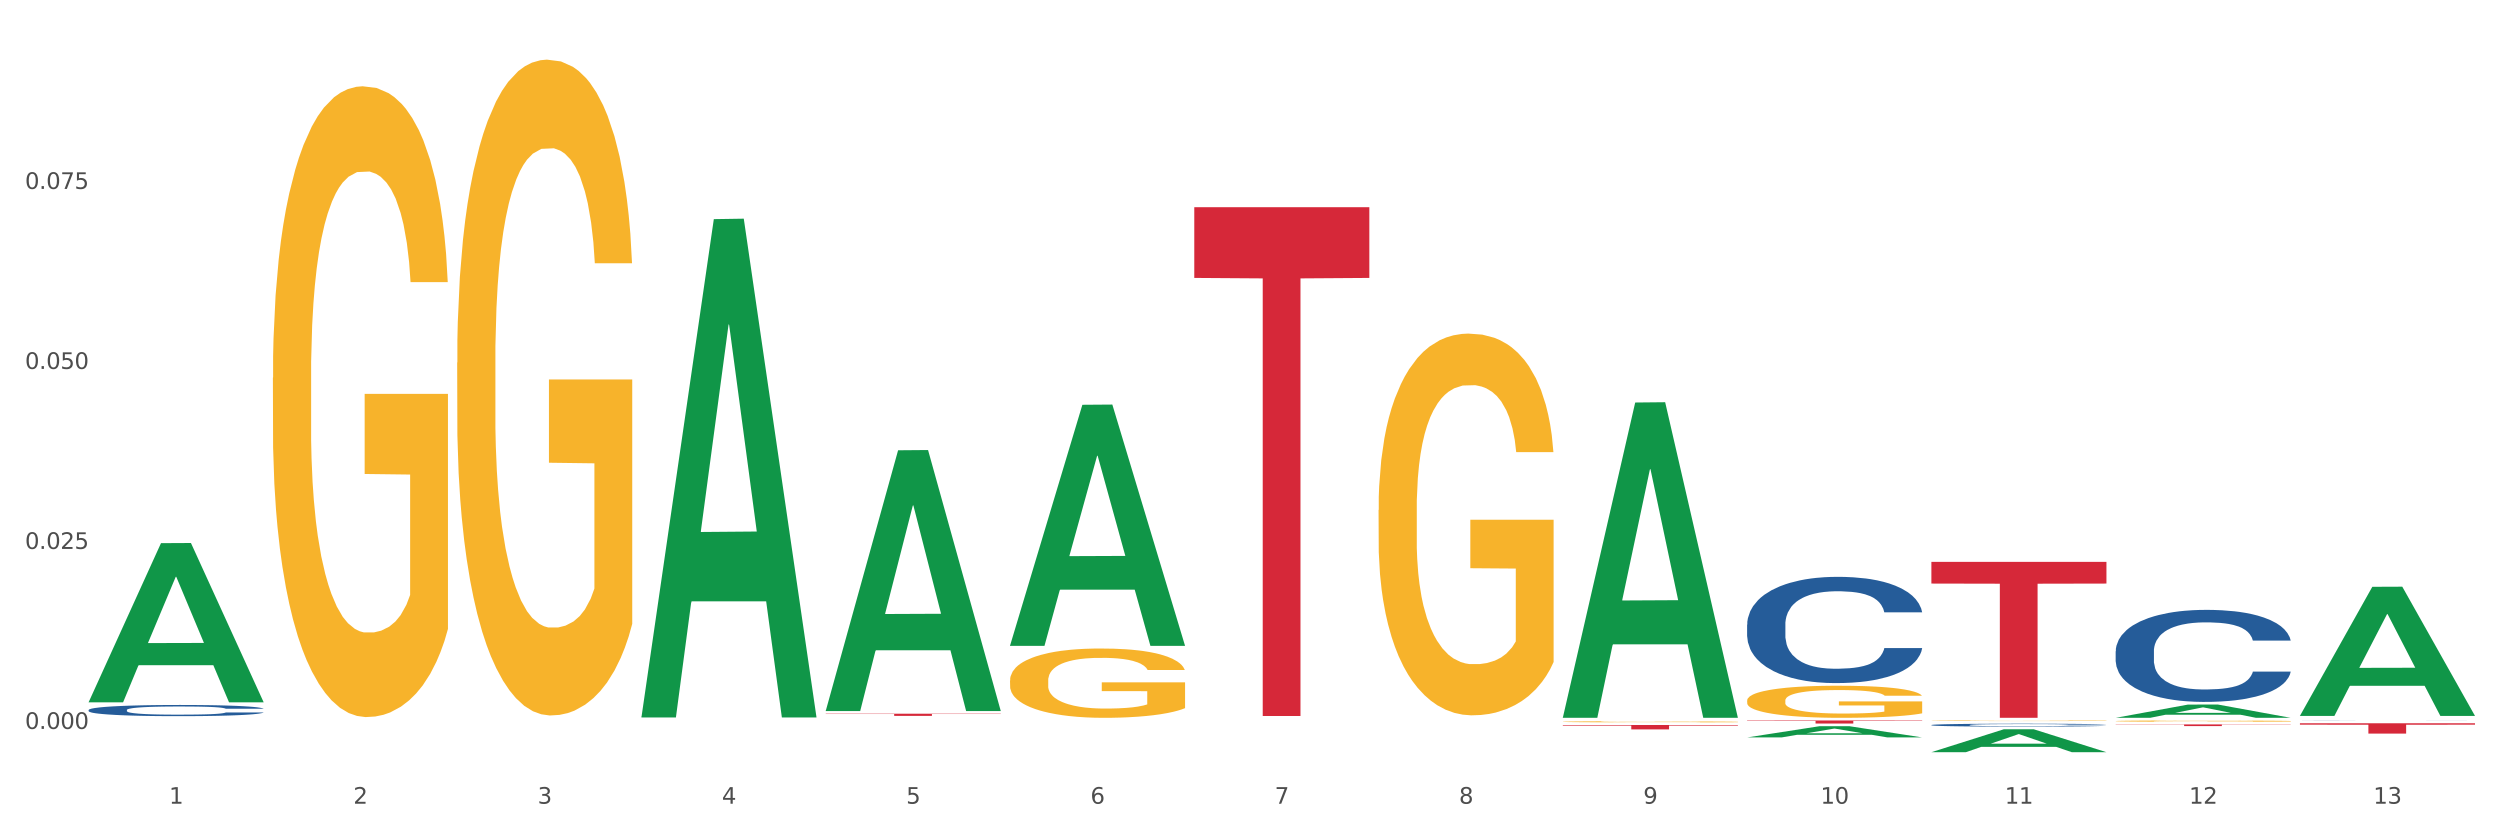 <?xml version="1.0" encoding="utf-8" standalone="no"?>
<!DOCTYPE svg PUBLIC "-//W3C//DTD SVG 1.1//EN"
  "http://www.w3.org/Graphics/SVG/1.1/DTD/svg11.dtd">
<svg xmlns:xlink="http://www.w3.org/1999/xlink" width="1080pt" height="360pt" viewBox="0 0 1080 360" xmlns="http://www.w3.org/2000/svg" version="1.1">
 <rect x="0" y="0" width="1080" height="360" fill="#333333" stroke="none"/>
 <defs>
  <style type="text/css">*{stroke-linejoin: round; stroke-linecap: butt}</style>
 </defs>
 <g id="figure_1">
  <g id="patch_1">
   <path d="M 0 360 
L 1080 360 
L 1080 0 
L 0 0 
z
" style="fill: #ffffff; stroke: #ffffff; stroke-linejoin: miter"/>
  </g>
  <g id="axes_1">
   <g id="matplotlib.axis_1">
    <g id="xtick_1">
     <g id="text_1">
      <!-- 1 -->
      <g style="fill: #4d4d4d" transform="translate(73.043 347.204) scale(0.096 -0.096)">
       <defs>
        <path id="DejaVuSans-31" d="M 794 531 
L 1825 531 
L 1825 4091 
L 703 3866 
L 703 4441 
L 1819 4666 
L 2450 4666 
L 2450 531 
L 3481 531 
L 3481 0 
L 794 0 
L 794 531 
z
" transform="scale(0.016)"/>
       </defs>
       <use xlink:href="#DejaVuSans-31"/>
      </g>
     </g>
    </g>
    <g id="xtick_2">
     <g id="text_2">
      <!-- 2 -->
      <g style="fill: #4d4d4d" transform="translate(152.65 347.204) scale(0.096 -0.096)">
       <defs>
        <path id="DejaVuSans-32" d="M 1228 531 
L 3431 531 
L 3431 0 
L 469 0 
L 469 531 
Q 828 903 1448 1529 
Q 2069 2156 2228 2338 
Q 2531 2678 2651 2914 
Q 2772 3150 2772 3378 
Q 2772 3750 2511 3984 
Q 2250 4219 1831 4219 
Q 1534 4219 1204 4116 
Q 875 4013 500 3803 
L 500 4441 
Q 881 4594 1212 4672 
Q 1544 4750 1819 4750 
Q 2544 4750 2975 4387 
Q 3406 4025 3406 3419 
Q 3406 3131 3298 2873 
Q 3191 2616 2906 2266 
Q 2828 2175 2409 1742 
Q 1991 1309 1228 531 
z
" transform="scale(0.016)"/>
       </defs>
       <use xlink:href="#DejaVuSans-32"/>
      </g>
     </g>
    </g>
    <g id="xtick_3">
     <g id="text_3">
      <!-- 3 -->
      <g style="fill: #4d4d4d" transform="translate(232.258 347.204) scale(0.096 -0.096)">
       <defs>
        <path id="DejaVuSans-33" d="M 2597 2516 
Q 3050 2419 3304 2112 
Q 3559 1806 3559 1356 
Q 3559 666 3084 287 
Q 2609 -91 1734 -91 
Q 1441 -91 1130 -33 
Q 819 25 488 141 
L 488 750 
Q 750 597 1062 519 
Q 1375 441 1716 441 
Q 2309 441 2620 675 
Q 2931 909 2931 1356 
Q 2931 1769 2642 2001 
Q 2353 2234 1838 2234 
L 1294 2234 
L 1294 2753 
L 1863 2753 
Q 2328 2753 2575 2939 
Q 2822 3125 2822 3475 
Q 2822 3834 2567 4026 
Q 2313 4219 1838 4219 
Q 1578 4219 1281 4162 
Q 984 4106 628 3988 
L 628 4550 
Q 988 4650 1302 4700 
Q 1616 4750 1894 4750 
Q 2613 4750 3031 4423 
Q 3450 4097 3450 3541 
Q 3450 3153 3228 2886 
Q 3006 2619 2597 2516 
z
" transform="scale(0.016)"/>
       </defs>
       <use xlink:href="#DejaVuSans-33"/>
      </g>
     </g>
    </g>
    <g id="xtick_4">
     <g id="text_4">
      <!-- 4 -->
      <g style="fill: #4d4d4d" transform="translate(311.865 347.204) scale(0.096 -0.096)">
       <defs>
        <path id="DejaVuSans-34" d="M 2419 4116 
L 825 1625 
L 2419 1625 
L 2419 4116 
z
M 2253 4666 
L 3047 4666 
L 3047 1625 
L 3713 1625 
L 3713 1100 
L 3047 1100 
L 3047 0 
L 2419 0 
L 2419 1100 
L 313 1100 
L 313 1709 
L 2253 4666 
z
" transform="scale(0.016)"/>
       </defs>
       <use xlink:href="#DejaVuSans-34"/>
      </g>
     </g>
    </g>
    <g id="xtick_5">
     <g id="text_5">
      <!-- 5 -->
      <g style="fill: #4d4d4d" transform="translate(391.473 347.204) scale(0.096 -0.096)">
       <defs>
        <path id="DejaVuSans-35" d="M 691 4666 
L 3169 4666 
L 3169 4134 
L 1269 4134 
L 1269 2991 
Q 1406 3038 1543 3061 
Q 1681 3084 1819 3084 
Q 2600 3084 3056 2656 
Q 3513 2228 3513 1497 
Q 3513 744 3044 326 
Q 2575 -91 1722 -91 
Q 1428 -91 1123 -41 
Q 819 9 494 109 
L 494 744 
Q 775 591 1075 516 
Q 1375 441 1709 441 
Q 2250 441 2565 725 
Q 2881 1009 2881 1497 
Q 2881 1984 2565 2268 
Q 2250 2553 1709 2553 
Q 1456 2553 1204 2497 
Q 953 2441 691 2322 
L 691 4666 
z
" transform="scale(0.016)"/>
       </defs>
       <use xlink:href="#DejaVuSans-35"/>
      </g>
     </g>
    </g>
    <g id="xtick_6">
     <g id="text_6">
      <!-- 6 -->
      <g style="fill: #4d4d4d" transform="translate(471.08 347.204) scale(0.096 -0.096)">
       <defs>
        <path id="DejaVuSans-36" d="M 2113 2584 
Q 1688 2584 1439 2293 
Q 1191 2003 1191 1497 
Q 1191 994 1439 701 
Q 1688 409 2113 409 
Q 2538 409 2786 701 
Q 3034 994 3034 1497 
Q 3034 2003 2786 2293 
Q 2538 2584 2113 2584 
z
M 3366 4563 
L 3366 3988 
Q 3128 4100 2886 4159 
Q 2644 4219 2406 4219 
Q 1781 4219 1451 3797 
Q 1122 3375 1075 2522 
Q 1259 2794 1537 2939 
Q 1816 3084 2150 3084 
Q 2853 3084 3261 2657 
Q 3669 2231 3669 1497 
Q 3669 778 3244 343 
Q 2819 -91 2113 -91 
Q 1303 -91 875 529 
Q 447 1150 447 2328 
Q 447 3434 972 4092 
Q 1497 4750 2381 4750 
Q 2619 4750 2861 4703 
Q 3103 4656 3366 4563 
z
" transform="scale(0.016)"/>
       </defs>
       <use xlink:href="#DejaVuSans-36"/>
      </g>
     </g>
    </g>
    <g id="xtick_7">
     <g id="text_7">
      <!-- 7 -->
      <g style="fill: #4d4d4d" transform="translate(550.688 347.204) scale(0.096 -0.096)">
       <defs>
        <path id="DejaVuSans-37" d="M 525 4666 
L 3525 4666 
L 3525 4397 
L 1831 0 
L 1172 0 
L 2766 4134 
L 525 4134 
L 525 4666 
z
" transform="scale(0.016)"/>
       </defs>
       <use xlink:href="#DejaVuSans-37"/>
      </g>
     </g>
    </g>
    <g id="xtick_8">
     <g id="text_8">
      <!-- 8 -->
      <g style="fill: #4d4d4d" transform="translate(630.295 347.204) scale(0.096 -0.096)">
       <defs>
        <path id="DejaVuSans-38" d="M 2034 2216 
Q 1584 2216 1326 1975 
Q 1069 1734 1069 1313 
Q 1069 891 1326 650 
Q 1584 409 2034 409 
Q 2484 409 2743 651 
Q 3003 894 3003 1313 
Q 3003 1734 2745 1975 
Q 2488 2216 2034 2216 
z
M 1403 2484 
Q 997 2584 770 2862 
Q 544 3141 544 3541 
Q 544 4100 942 4425 
Q 1341 4750 2034 4750 
Q 2731 4750 3128 4425 
Q 3525 4100 3525 3541 
Q 3525 3141 3298 2862 
Q 3072 2584 2669 2484 
Q 3125 2378 3379 2068 
Q 3634 1759 3634 1313 
Q 3634 634 3220 271 
Q 2806 -91 2034 -91 
Q 1263 -91 848 271 
Q 434 634 434 1313 
Q 434 1759 690 2068 
Q 947 2378 1403 2484 
z
M 1172 3481 
Q 1172 3119 1398 2916 
Q 1625 2713 2034 2713 
Q 2441 2713 2670 2916 
Q 2900 3119 2900 3481 
Q 2900 3844 2670 4047 
Q 2441 4250 2034 4250 
Q 1625 4250 1398 4047 
Q 1172 3844 1172 3481 
z
" transform="scale(0.016)"/>
       </defs>
       <use xlink:href="#DejaVuSans-38"/>
      </g>
     </g>
    </g>
    <g id="xtick_9">
     <g id="text_9">
      <!-- 9 -->
      <g style="fill: #4d4d4d" transform="translate(709.902 347.204) scale(0.096 -0.096)">
       <defs>
        <path id="DejaVuSans-39" d="M 703 97 
L 703 672 
Q 941 559 1184 500 
Q 1428 441 1663 441 
Q 2288 441 2617 861 
Q 2947 1281 2994 2138 
Q 2813 1869 2534 1725 
Q 2256 1581 1919 1581 
Q 1219 1581 811 2004 
Q 403 2428 403 3163 
Q 403 3881 828 4315 
Q 1253 4750 1959 4750 
Q 2769 4750 3195 4129 
Q 3622 3509 3622 2328 
Q 3622 1225 3098 567 
Q 2575 -91 1691 -91 
Q 1453 -91 1209 -44 
Q 966 3 703 97 
z
M 1959 2075 
Q 2384 2075 2632 2365 
Q 2881 2656 2881 3163 
Q 2881 3666 2632 3958 
Q 2384 4250 1959 4250 
Q 1534 4250 1286 3958 
Q 1038 3666 1038 3163 
Q 1038 2656 1286 2365 
Q 1534 2075 1959 2075 
z
" transform="scale(0.016)"/>
       </defs>
       <use xlink:href="#DejaVuSans-39"/>
      </g>
     </g>
    </g>
    <g id="xtick_10">
     <g id="text_10">
      <!-- 10 -->
      <g style="fill: #4d4d4d" transform="translate(786.456 347.204) scale(0.096 -0.096)">
       <defs>
        <path id="DejaVuSans-30" d="M 2034 4250 
Q 1547 4250 1301 3770 
Q 1056 3291 1056 2328 
Q 1056 1369 1301 889 
Q 1547 409 2034 409 
Q 2525 409 2770 889 
Q 3016 1369 3016 2328 
Q 3016 3291 2770 3770 
Q 2525 4250 2034 4250 
z
M 2034 4750 
Q 2819 4750 3233 4129 
Q 3647 3509 3647 2328 
Q 3647 1150 3233 529 
Q 2819 -91 2034 -91 
Q 1250 -91 836 529 
Q 422 1150 422 2328 
Q 422 3509 836 4129 
Q 1250 4750 2034 4750 
z
" transform="scale(0.016)"/>
       </defs>
       <use xlink:href="#DejaVuSans-31"/>
       <use xlink:href="#DejaVuSans-30" transform="translate(63.623 0)"/>
      </g>
     </g>
    </g>
    <g id="xtick_11">
     <g id="text_11">
      <!-- 11 -->
      <g style="fill: #4d4d4d" transform="translate(866.063 347.204) scale(0.096 -0.096)">
       <use xlink:href="#DejaVuSans-31"/>
       <use xlink:href="#DejaVuSans-31" transform="translate(63.623 0)"/>
      </g>
     </g>
    </g>
    <g id="xtick_12">
     <g id="text_12">
      <!-- 12 -->
      <g style="fill: #4d4d4d" transform="translate(945.671 347.204) scale(0.096 -0.096)">
       <use xlink:href="#DejaVuSans-31"/>
       <use xlink:href="#DejaVuSans-32" transform="translate(63.623 0)"/>
      </g>
     </g>
    </g>
    <g id="xtick_13">
     <g id="text_13">
      <!-- 13 -->
      <g style="fill: #4d4d4d" transform="translate(1025.278 347.204) scale(0.096 -0.096)">
       <use xlink:href="#DejaVuSans-31"/>
       <use xlink:href="#DejaVuSans-33" transform="translate(63.623 0)"/>
      </g>
     </g>
    </g>
    <g id="xtick_14"/>
    <g id="xtick_15"/>
    <g id="xtick_16"/>
    <g id="xtick_17"/>
    <g id="xtick_18"/>
    <g id="xtick_19"/>
    <g id="xtick_20"/>
    <g id="xtick_21"/>
    <g id="xtick_22"/>
    <g id="xtick_23"/>
    <g id="xtick_24"/>
    <g id="xtick_25"/>
   </g>
   <g id="matplotlib.axis_2">
    <g id="ytick_1">
     <g id="text_14">
      <!-- 0.000 -->
      <g style="fill: #4d4d4d" transform="translate(10.8 314.89) scale(0.096 -0.096)">
       <defs>
        <path id="DejaVuSans-2e" d="M 684 794 
L 1344 794 
L 1344 0 
L 684 0 
L 684 794 
z
" transform="scale(0.016)"/>
       </defs>
       <use xlink:href="#DejaVuSans-30"/>
       <use xlink:href="#DejaVuSans-2e" transform="translate(63.623 0)"/>
       <use xlink:href="#DejaVuSans-30" transform="translate(95.41 0)"/>
       <use xlink:href="#DejaVuSans-30" transform="translate(159.033 0)"/>
       <use xlink:href="#DejaVuSans-30" transform="translate(222.656 0)"/>
      </g>
     </g>
    </g>
    <g id="ytick_2">
     <g id="text_15">
      <!-- 0.025 -->
      <g style="fill: #4d4d4d" transform="translate(10.8 237.131) scale(0.096 -0.096)">
       <use xlink:href="#DejaVuSans-30"/>
       <use xlink:href="#DejaVuSans-2e" transform="translate(63.623 0)"/>
       <use xlink:href="#DejaVuSans-30" transform="translate(95.41 0)"/>
       <use xlink:href="#DejaVuSans-32" transform="translate(159.033 0)"/>
       <use xlink:href="#DejaVuSans-35" transform="translate(222.656 0)"/>
      </g>
     </g>
    </g>
    <g id="ytick_3">
     <g id="text_16">
      <!-- 0.050 -->
      <g style="fill: #4d4d4d" transform="translate(10.8 159.372) scale(0.096 -0.096)">
       <use xlink:href="#DejaVuSans-30"/>
       <use xlink:href="#DejaVuSans-2e" transform="translate(63.623 0)"/>
       <use xlink:href="#DejaVuSans-30" transform="translate(95.41 0)"/>
       <use xlink:href="#DejaVuSans-35" transform="translate(159.033 0)"/>
       <use xlink:href="#DejaVuSans-30" transform="translate(222.656 0)"/>
      </g>
     </g>
    </g>
    <g id="ytick_4">
     <g id="text_17">
      <!-- 0.075 -->
      <g style="fill: #4d4d4d" transform="translate(10.8 81.613) scale(0.096 -0.096)">
       <use xlink:href="#DejaVuSans-30"/>
       <use xlink:href="#DejaVuSans-2e" transform="translate(63.623 0)"/>
       <use xlink:href="#DejaVuSans-30" transform="translate(95.41 0)"/>
       <use xlink:href="#DejaVuSans-37" transform="translate(159.033 0)"/>
       <use xlink:href="#DejaVuSans-35" transform="translate(222.656 0)"/>
      </g>
     </g>
    </g>
    <g id="ytick_5"/>
    <g id="ytick_6"/>
    <g id="ytick_7"/>
    <g id="ytick_8"/>
   </g>
   <g id="PolyCollection_1">
    <path d="M 38.283 303.274 
L 38.361 303.209 
L 69.547 234.641 
L 82.49 234.576 
L 113.91 303.403 
L 98.941 303.403 
L 92.158 287.376 
L 59.958 287.376 
L 59.724 287.634 
L 53.175 303.403 
L 38.283 303.403 
L 38.283 303.274 
L 64.012 277.811 
L 88.103 277.747 
L 76.175 249.246 
L 76.019 249.117 
L 75.863 249.311 
L 63.934 277.747 
L 64.012 277.811 
L 38.283 303.274 
z
" clip-path="url(#p61c014a4e6)" style="fill: #109648"/>
    <path d="M 913.965 312.943 
L 989.593 312.943 
L 989.593 313.044 
L 959.843 313.044 
L 959.843 313.669 
L 943.535 313.669 
L 943.535 313.044 
L 913.965 313.044 
L 913.965 312.943 
L 913.965 312.943 
z
" clip-path="url(#p61c014a4e6)" style="fill: #d62839"/>
    <path d="M 834.358 242.738 
L 909.985 242.738 
L 909.985 252.099 
L 880.236 252.163 
L 880.236 310.101 
L 863.928 310.101 
L 863.928 252.163 
L 834.358 252.099 
L 834.358 242.801 
L 834.358 242.738 
z
" clip-path="url(#p61c014a4e6)" style="fill: #d62839"/>
    <path d="M 754.75 311.243 
L 830.378 311.243 
L 830.378 311.428 
L 800.628 311.43 
L 800.628 312.577 
L 784.32 312.577 
L 784.32 311.43 
L 754.75 311.428 
L 754.75 311.244 
L 754.75 311.243 
z
" clip-path="url(#p61c014a4e6)" style="fill: #d62839"/>
    <path d="M 675.143 313.202 
L 750.77 313.202 
L 750.77 313.466 
L 721.021 313.468 
L 721.021 315.101 
L 704.713 315.101 
L 704.713 313.468 
L 675.143 313.466 
L 675.143 313.204 
L 675.143 313.202 
z
" clip-path="url(#p61c014a4e6)" style="fill: #d62839"/>
    <path d="M 515.928 89.517 
L 591.555 89.517 
L 591.555 120.061 
L 561.806 120.267 
L 561.806 309.309 
L 545.498 309.309 
L 545.498 120.267 
L 515.928 120.061 
L 515.928 89.723 
L 515.928 89.517 
z
" clip-path="url(#p61c014a4e6)" style="fill: #d62839"/>
    <path d="M 356.713 308.324 
L 432.34 308.324 
L 432.34 308.454 
L 402.591 308.455 
L 402.591 309.263 
L 386.283 309.263 
L 386.283 308.455 
L 356.713 308.454 
L 356.713 308.324 
L 356.713 308.324 
z
" clip-path="url(#p61c014a4e6)" style="fill: #d62839"/>
    <path d="M 38.283 306.719 
L 38.372 306.714 
L 38.372 306.591 
L 38.641 306.423 
L 39.624 306.113 
L 40.875 305.879 
L 43.021 305.605 
L 44.183 305.491 
L 45.703 305.362 
L 48.831 305.155 
L 52.407 304.978 
L 54.91 304.881 
L 56.788 304.819 
L 60.989 304.709 
L 63.403 304.66 
L 65.906 304.62 
L 68.051 304.594 
L 71.627 304.563 
L 74.487 304.55 
L 77.795 304.545 
L 80.566 304.55 
L 84.231 304.567 
L 89.595 304.62 
L 91.651 304.651 
L 94.422 304.704 
L 97.283 304.775 
L 99.607 304.846 
L 102.289 304.947 
L 105.06 305.08 
L 107.742 305.248 
L 109.619 305.402 
L 111.139 305.566 
L 112.48 305.764 
L 113.463 305.981 
L 113.91 306.162 
L 97.551 306.162 
L 97.104 305.999 
L 96.21 305.822 
L 95.316 305.703 
L 94.333 305.605 
L 92.813 305.495 
L 91.472 305.424 
L 89.237 305.34 
L 87.181 305.287 
L 85.483 305.256 
L 83.427 305.23 
L 79.047 305.203 
L 75.918 305.203 
L 73.951 305.212 
L 71.537 305.234 
L 69.481 305.265 
L 67.068 305.318 
L 65.191 305.376 
L 63.313 305.451 
L 62.241 305.504 
L 60.631 305.601 
L 59.559 305.681 
L 58.128 305.817 
L 57.324 305.915 
L 55.894 306.166 
L 55.268 306.352 
L 55 306.48 
L 54.821 306.622 
L 54.821 307.311 
L 55.357 307.62 
L 55.804 307.752 
L 56.519 307.903 
L 57.86 308.097 
L 59.827 308.287 
L 61.883 308.424 
L 63.581 308.508 
L 65.191 308.57 
L 66.8 308.618 
L 68.766 308.663 
L 70.375 308.689 
L 72.789 308.716 
L 75.65 308.729 
L 77.884 308.729 
L 82.444 308.707 
L 84.5 308.685 
L 86.466 308.654 
L 88.612 308.605 
L 90.31 308.552 
L 91.293 308.512 
L 92.903 308.428 
L 94.154 308.34 
L 95.227 308.238 
L 95.942 308.15 
L 96.747 308.018 
L 97.372 307.867 
L 97.551 307.788 
L 113.91 307.788 
L 113.553 307.947 
L 112.927 308.101 
L 111.675 308.309 
L 110.692 308.428 
L 109.172 308.574 
L 107.563 308.698 
L 105.328 308.835 
L 103.272 308.936 
L 101.127 309.025 
L 98.803 309.104 
L 94.601 309.215 
L 93.081 309.246 
L 89.863 309.299 
L 87.36 309.33 
L 83.695 309.361 
L 79.94 309.378 
L 76.007 309.383 
L 72.521 309.374 
L 68.677 309.347 
L 66.263 309.321 
L 63.581 309.281 
L 60.453 309.219 
L 57.503 309.144 
L 54.731 309.056 
L 52.139 308.954 
L 49.725 308.839 
L 46.597 308.649 
L 44.272 308.464 
L 42.574 308.291 
L 41.412 308.146 
L 40.25 307.96 
L 39.624 307.832 
L 38.641 307.523 
L 38.283 307.236 
L 38.283 306.719 
z
" clip-path="url(#p61c014a4e6)" style="fill: #255c99"/>
    <path d="M 754.75 269.819 
L 754.84 269.777 
L 754.84 268.603 
L 755.108 267.01 
L 756.091 264.076 
L 757.343 261.854 
L 759.488 259.255 
L 760.65 258.165 
L 762.17 256.949 
L 765.299 254.979 
L 768.875 253.302 
L 771.378 252.38 
L 773.255 251.793 
L 777.456 250.745 
L 779.87 250.284 
L 782.373 249.907 
L 784.519 249.655 
L 788.094 249.362 
L 790.955 249.236 
L 794.262 249.194 
L 797.034 249.236 
L 800.699 249.404 
L 806.062 249.907 
L 808.118 250.2 
L 810.89 250.703 
L 813.75 251.374 
L 816.075 252.045 
L 818.756 253.009 
L 821.528 254.266 
L 824.209 255.859 
L 826.087 257.327 
L 827.606 258.878 
L 828.947 260.764 
L 829.931 262.818 
L 830.378 264.537 
L 814.018 264.537 
L 813.572 262.986 
L 812.678 261.309 
L 811.784 260.177 
L 810.8 259.255 
L 809.281 258.207 
L 807.94 257.536 
L 805.705 256.74 
L 803.649 256.237 
L 801.95 255.943 
L 799.894 255.692 
L 795.514 255.44 
L 792.385 255.44 
L 790.419 255.524 
L 788.005 255.734 
L 785.949 256.027 
L 783.535 256.53 
L 781.658 257.075 
L 779.781 257.788 
L 778.708 258.291 
L 777.099 259.213 
L 776.026 259.967 
L 774.596 261.267 
L 773.791 262.189 
L 772.361 264.579 
L 771.735 266.339 
L 771.467 267.555 
L 771.288 268.896 
L 771.288 275.436 
L 771.825 278.37 
L 772.272 279.628 
L 772.987 281.053 
L 774.328 282.898 
L 776.294 284.7 
L 778.35 286 
L 780.049 286.796 
L 781.658 287.383 
L 783.267 287.844 
L 785.234 288.263 
L 786.843 288.515 
L 789.256 288.766 
L 792.117 288.892 
L 794.352 288.892 
L 798.911 288.683 
L 800.967 288.473 
L 802.934 288.18 
L 805.079 287.718 
L 806.778 287.215 
L 807.761 286.838 
L 809.37 286.042 
L 810.622 285.203 
L 811.694 284.239 
L 812.409 283.401 
L 813.214 282.143 
L 813.84 280.718 
L 814.018 279.963 
L 830.378 279.963 
L 830.02 281.472 
L 829.394 282.94 
L 828.143 284.91 
L 827.159 286.042 
L 825.64 287.425 
L 824.031 288.599 
L 821.796 289.898 
L 819.74 290.862 
L 817.594 291.701 
L 815.27 292.455 
L 811.068 293.503 
L 809.549 293.797 
L 806.331 294.3 
L 803.828 294.593 
L 800.162 294.887 
L 796.408 295.054 
L 792.475 295.096 
L 788.988 295.012 
L 785.144 294.761 
L 782.731 294.509 
L 780.049 294.132 
L 776.92 293.545 
L 773.97 292.833 
L 771.199 291.994 
L 768.606 291.03 
L 766.193 289.94 
L 763.064 288.138 
L 760.74 286.377 
L 759.041 284.742 
L 757.879 283.359 
L 756.717 281.598 
L 756.091 280.382 
L 755.108 277.448 
L 754.75 274.723 
L 754.75 269.819 
z
" clip-path="url(#p61c014a4e6)" style="fill: #255c99"/>
    <path d="M 834.358 313.204 
L 834.447 313.203 
L 834.447 313.171 
L 834.715 313.127 
L 835.699 313.046 
L 836.95 312.985 
L 839.096 312.913 
L 840.258 312.883 
L 841.778 312.849 
L 844.906 312.795 
L 848.482 312.749 
L 850.985 312.723 
L 852.862 312.707 
L 857.064 312.678 
L 859.478 312.665 
L 861.981 312.655 
L 864.126 312.648 
L 867.702 312.64 
L 870.562 312.637 
L 873.87 312.635 
L 876.641 312.637 
L 880.306 312.641 
L 885.67 312.655 
L 887.726 312.663 
L 890.497 312.677 
L 893.358 312.696 
L 895.682 312.714 
L 898.364 312.741 
L 901.135 312.775 
L 903.817 312.819 
L 905.694 312.86 
L 907.214 312.902 
L 908.555 312.954 
L 909.538 313.011 
L 909.985 313.059 
L 893.626 313.059 
L 893.179 313.016 
L 892.285 312.97 
L 891.391 312.938 
L 890.408 312.913 
L 888.888 312.884 
L 887.547 312.865 
L 885.312 312.844 
L 883.256 312.83 
L 881.558 312.822 
L 879.502 312.815 
L 875.121 312.808 
L 871.993 312.808 
L 870.026 312.81 
L 867.612 312.816 
L 865.556 312.824 
L 863.143 312.838 
L 861.265 312.853 
L 859.388 312.872 
L 858.315 312.886 
L 856.706 312.912 
L 855.634 312.933 
L 854.203 312.968 
L 853.399 312.994 
L 851.968 313.06 
L 851.343 313.108 
L 851.075 313.142 
L 850.896 313.179 
L 850.896 313.359 
L 851.432 313.44 
L 851.879 313.475 
L 852.594 313.514 
L 853.935 313.565 
L 855.902 313.615 
L 857.958 313.65 
L 859.656 313.672 
L 861.265 313.689 
L 862.875 313.701 
L 864.841 313.713 
L 866.45 313.72 
L 868.864 313.727 
L 871.724 313.73 
L 873.959 313.73 
L 878.518 313.724 
L 880.574 313.719 
L 882.541 313.711 
L 884.687 313.698 
L 886.385 313.684 
L 887.368 313.674 
L 888.977 313.652 
L 890.229 313.628 
L 891.302 313.602 
L 892.017 313.579 
L 892.821 313.544 
L 893.447 313.505 
L 893.626 313.484 
L 909.985 313.484 
L 909.627 313.526 
L 909.002 313.566 
L 907.75 313.62 
L 906.767 313.652 
L 905.247 313.69 
L 903.638 313.722 
L 901.403 313.758 
L 899.347 313.785 
L 897.202 313.808 
L 894.877 313.828 
L 890.676 313.857 
L 889.156 313.865 
L 885.938 313.879 
L 883.435 313.887 
L 879.77 313.896 
L 876.015 313.9 
L 872.082 313.901 
L 868.596 313.899 
L 864.752 313.892 
L 862.338 313.885 
L 859.656 313.875 
L 856.528 313.859 
L 853.578 313.839 
L 850.806 313.816 
L 848.214 313.789 
L 845.8 313.759 
L 842.672 313.709 
L 840.347 313.661 
L 838.649 313.616 
L 837.487 313.578 
L 836.325 313.529 
L 835.699 313.496 
L 834.715 313.415 
L 834.358 313.339 
L 834.358 313.204 
z
" clip-path="url(#p61c014a4e6)" style="fill: #255c99"/>
    <path d="M 913.965 281.329 
L 914.055 281.293 
L 914.055 280.276 
L 914.323 278.896 
L 915.306 276.354 
L 916.558 274.429 
L 918.703 272.177 
L 919.865 271.233 
L 921.385 270.18 
L 924.514 268.473 
L 928.09 267.02 
L 930.593 266.221 
L 932.47 265.713 
L 936.671 264.805 
L 939.085 264.406 
L 941.588 264.079 
L 943.734 263.861 
L 947.309 263.607 
L 950.17 263.498 
L 953.477 263.461 
L 956.249 263.498 
L 959.914 263.643 
L 965.277 264.079 
L 967.333 264.333 
L 970.105 264.769 
L 972.965 265.35 
L 975.29 265.931 
L 977.971 266.766 
L 980.743 267.856 
L 983.424 269.236 
L 985.302 270.507 
L 986.821 271.851 
L 988.162 273.485 
L 989.146 275.264 
L 989.593 276.753 
L 973.233 276.753 
L 972.786 275.41 
L 971.893 273.957 
L 970.999 272.976 
L 970.015 272.177 
L 968.496 271.269 
L 967.155 270.688 
L 964.92 269.998 
L 962.864 269.563 
L 961.165 269.308 
L 959.109 269.09 
L 954.729 268.873 
L 951.6 268.873 
L 949.634 268.945 
L 947.22 269.127 
L 945.164 269.381 
L 942.75 269.817 
L 940.873 270.289 
L 938.996 270.906 
L 937.923 271.342 
L 936.314 272.141 
L 935.241 272.795 
L 933.811 273.921 
L 933.006 274.72 
L 931.576 276.79 
L 930.95 278.315 
L 930.682 279.368 
L 930.503 280.53 
L 930.503 286.196 
L 931.04 288.738 
L 931.487 289.827 
L 932.202 291.062 
L 933.543 292.66 
L 935.509 294.221 
L 937.565 295.347 
L 939.264 296.037 
L 940.873 296.546 
L 942.482 296.945 
L 944.449 297.308 
L 946.058 297.526 
L 948.471 297.744 
L 951.332 297.853 
L 953.567 297.853 
L 958.126 297.672 
L 960.182 297.49 
L 962.149 297.236 
L 964.294 296.836 
L 965.993 296.4 
L 966.976 296.074 
L 968.585 295.384 
L 969.836 294.657 
L 970.909 293.822 
L 971.624 293.096 
L 972.429 292.006 
L 973.055 290.771 
L 973.233 290.118 
L 989.593 290.118 
L 989.235 291.425 
L 988.609 292.696 
L 987.358 294.403 
L 986.374 295.384 
L 984.855 296.582 
L 983.246 297.599 
L 981.011 298.725 
L 978.955 299.56 
L 976.809 300.286 
L 974.485 300.94 
L 970.283 301.848 
L 968.764 302.102 
L 965.546 302.538 
L 963.043 302.792 
L 959.377 303.046 
L 955.623 303.192 
L 951.69 303.228 
L 948.203 303.155 
L 944.359 302.937 
L 941.946 302.72 
L 939.264 302.393 
L 936.135 301.884 
L 933.185 301.267 
L 930.414 300.541 
L 927.821 299.705 
L 925.408 298.761 
L 922.279 297.199 
L 919.955 295.674 
L 918.256 294.258 
L 917.094 293.059 
L 915.932 291.534 
L 915.306 290.481 
L 914.323 287.939 
L 913.965 285.578 
L 913.965 281.329 
z
" clip-path="url(#p61c014a4e6)" style="fill: #255c99"/>
    <path d="M 993.573 311.272 
L 993.662 311.272 
L 993.662 311.27 
L 993.93 311.268 
L 994.914 311.264 
L 996.165 311.261 
L 998.311 311.257 
L 999.473 311.256 
L 1000.993 311.254 
L 1004.121 311.251 
L 1007.697 311.249 
L 1010.2 311.247 
L 1012.077 311.247 
L 1016.279 311.245 
L 1018.693 311.244 
L 1021.196 311.244 
L 1023.341 311.243 
L 1026.917 311.243 
L 1029.777 311.243 
L 1033.085 311.243 
L 1035.856 311.243 
L 1039.521 311.243 
L 1044.885 311.244 
L 1046.941 311.244 
L 1049.712 311.245 
L 1052.573 311.246 
L 1054.897 311.247 
L 1057.579 311.248 
L 1060.35 311.25 
L 1063.032 311.252 
L 1064.909 311.254 
L 1066.429 311.257 
L 1067.77 311.259 
L 1068.753 311.262 
L 1069.2 311.265 
L 1052.841 311.265 
L 1052.394 311.262 
L 1051.5 311.26 
L 1050.606 311.258 
L 1049.623 311.257 
L 1048.103 311.256 
L 1046.762 311.255 
L 1044.527 311.254 
L 1042.471 311.253 
L 1040.773 311.252 
L 1038.717 311.252 
L 1034.336 311.252 
L 1031.208 311.252 
L 1029.241 311.252 
L 1026.827 311.252 
L 1024.771 311.253 
L 1022.358 311.253 
L 1020.48 311.254 
L 1018.603 311.255 
L 1017.53 311.256 
L 1015.921 311.257 
L 1014.849 311.258 
L 1013.418 311.26 
L 1012.614 311.261 
L 1011.183 311.265 
L 1010.558 311.267 
L 1010.29 311.269 
L 1010.111 311.271 
L 1010.111 311.28 
L 1010.647 311.284 
L 1011.094 311.286 
L 1011.809 311.288 
L 1013.15 311.291 
L 1015.117 311.293 
L 1017.173 311.295 
L 1018.871 311.296 
L 1020.48 311.297 
L 1022.089 311.298 
L 1024.056 311.298 
L 1025.665 311.299 
L 1028.079 311.299 
L 1030.939 311.299 
L 1033.174 311.299 
L 1037.733 311.299 
L 1039.789 311.298 
L 1041.756 311.298 
L 1043.902 311.297 
L 1045.6 311.297 
L 1046.583 311.296 
L 1048.192 311.295 
L 1049.444 311.294 
L 1050.517 311.292 
L 1051.232 311.291 
L 1052.036 311.29 
L 1052.662 311.287 
L 1052.841 311.286 
L 1069.2 311.286 
L 1068.842 311.289 
L 1068.217 311.291 
L 1066.965 311.293 
L 1065.982 311.295 
L 1064.462 311.297 
L 1062.853 311.299 
L 1060.618 311.3 
L 1058.562 311.302 
L 1056.417 311.303 
L 1054.092 311.304 
L 1049.891 311.306 
L 1048.371 311.306 
L 1045.153 311.307 
L 1042.65 311.307 
L 1038.985 311.308 
L 1035.23 311.308 
L 1031.297 311.308 
L 1027.811 311.308 
L 1023.967 311.307 
L 1021.553 311.307 
L 1018.871 311.306 
L 1015.743 311.306 
L 1012.793 311.305 
L 1010.021 311.303 
L 1007.429 311.302 
L 1005.015 311.301 
L 1001.887 311.298 
L 999.562 311.296 
L 997.864 311.293 
L 996.702 311.291 
L 995.54 311.289 
L 994.914 311.287 
L 993.93 311.283 
L 993.573 311.279 
L 993.573 311.272 
z
" clip-path="url(#p61c014a4e6)" style="fill: #255c99"/>
    <path d="M 913.965 311.501 
L 914.055 311.5 
L 914.055 311.482 
L 914.233 311.466 
L 915.126 311.428 
L 916.465 311.396 
L 917.448 311.379 
L 918.43 311.366 
L 919.591 311.352 
L 921.019 311.338 
L 923.609 311.317 
L 925.216 311.306 
L 927.18 311.295 
L 930.752 311.278 
L 933.341 311.269 
L 936.02 311.262 
L 940.395 311.253 
L 943.252 311.248 
L 946.288 311.245 
L 949.949 311.243 
L 952.716 311.243 
L 958.788 311.244 
L 963.967 311.249 
L 966.467 311.253 
L 969.681 311.259 
L 971.378 311.263 
L 974.146 311.271 
L 977.003 311.282 
L 978.967 311.291 
L 981.914 311.308 
L 984.146 311.325 
L 986.2 311.347 
L 987.271 311.362 
L 988.075 311.375 
L 988.789 311.391 
L 989.503 311.416 
L 973.431 311.416 
L 972.806 311.398 
L 971.824 311.381 
L 970.396 311.365 
L 969.146 311.355 
L 967.003 311.342 
L 965.038 311.334 
L 962.985 311.328 
L 960.485 311.323 
L 958.52 311.32 
L 955.752 311.318 
L 950.306 311.319 
L 946.645 311.323 
L 944.145 311.328 
L 942.538 311.332 
L 941.109 311.338 
L 939.502 311.345 
L 937.627 311.355 
L 936.287 311.365 
L 934.948 311.377 
L 933.877 311.39 
L 932.894 311.404 
L 932.091 311.419 
L 931.466 311.435 
L 930.93 311.454 
L 930.484 311.486 
L 930.484 311.556 
L 930.662 311.572 
L 931.109 311.593 
L 931.644 311.609 
L 932.537 311.627 
L 933.341 311.64 
L 934.859 311.659 
L 936.555 311.674 
L 937.895 311.683 
L 939.234 311.692 
L 941.555 311.703 
L 944.145 311.712 
L 946.377 311.718 
L 949.413 311.723 
L 951.466 311.725 
L 953.252 311.726 
L 957.627 311.726 
L 960.752 311.724 
L 964.235 311.721 
L 966.913 311.716 
L 969.146 311.71 
L 971.646 311.701 
L 973.253 311.693 
L 973.253 311.586 
L 953.609 311.586 
L 953.609 311.515 
L 989.593 311.515 
L 989.593 311.723 
L 988.075 311.733 
L 986.378 311.743 
L 984.592 311.752 
L 981.914 311.762 
L 978.699 311.773 
L 975.842 311.78 
L 972.806 311.786 
L 969.235 311.791 
L 964.592 311.797 
L 961.735 311.799 
L 958.163 311.8 
L 953.967 311.801 
L 950.306 311.8 
L 946.734 311.797 
L 942.984 311.793 
L 939.323 311.786 
L 936.555 311.779 
L 933.787 311.771 
L 930.841 311.76 
L 928.519 311.75 
L 926.734 311.741 
L 924.769 311.729 
L 922.626 311.714 
L 921.019 311.7 
L 919.591 311.686 
L 918.073 311.668 
L 917.001 311.652 
L 915.93 311.632 
L 915.305 311.617 
L 914.59 311.594 
L 914.055 311.562 
L 913.965 311.501 
z
" clip-path="url(#p61c014a4e6)" style="fill: #f7b32b"/>
    <path d="M 834.358 311.359 
L 834.447 311.358 
L 834.447 311.35 
L 834.626 311.343 
L 835.519 311.326 
L 836.858 311.312 
L 837.84 311.304 
L 838.822 311.298 
L 839.983 311.292 
L 841.412 311.285 
L 844.001 311.276 
L 845.608 311.271 
L 847.573 311.266 
L 851.144 311.259 
L 853.733 311.255 
L 856.412 311.251 
L 860.787 311.247 
L 863.644 311.245 
L 866.68 311.244 
L 870.341 311.243 
L 873.109 311.243 
L 879.181 311.244 
L 884.359 311.246 
L 886.859 311.247 
L 890.074 311.25 
L 891.77 311.252 
L 894.538 311.255 
L 897.395 311.26 
L 899.36 311.264 
L 902.306 311.272 
L 904.538 311.28 
L 906.592 311.29 
L 907.664 311.296 
L 908.467 311.302 
L 909.181 311.309 
L 909.896 311.321 
L 893.824 311.321 
L 893.199 311.313 
L 892.217 311.305 
L 890.788 311.298 
L 889.538 311.293 
L 887.395 311.287 
L 885.431 311.284 
L 883.377 311.281 
L 880.877 311.279 
L 878.913 311.278 
L 876.145 311.277 
L 870.698 311.277 
L 867.037 311.279 
L 864.537 311.281 
L 862.93 311.283 
L 861.502 311.285 
L 859.894 311.289 
L 858.019 311.293 
L 856.68 311.298 
L 855.341 311.303 
L 854.269 311.309 
L 853.287 311.315 
L 852.483 311.322 
L 851.858 311.329 
L 851.323 311.338 
L 850.876 311.352 
L 850.876 311.384 
L 851.055 311.391 
L 851.501 311.4 
L 852.037 311.407 
L 852.93 311.416 
L 853.733 311.421 
L 855.251 311.43 
L 856.948 311.436 
L 858.287 311.441 
L 859.626 311.445 
L 861.948 311.45 
L 864.537 311.454 
L 866.77 311.456 
L 869.805 311.458 
L 871.859 311.459 
L 873.645 311.46 
L 878.02 311.46 
L 881.145 311.459 
L 884.627 311.458 
L 887.306 311.455 
L 889.538 311.453 
L 892.038 311.449 
L 893.645 311.445 
L 893.645 311.397 
L 874.002 311.397 
L 874.002 311.365 
L 909.985 311.365 
L 909.985 311.458 
L 908.467 311.463 
L 906.771 311.468 
L 904.985 311.472 
L 902.306 311.476 
L 899.092 311.481 
L 896.235 311.484 
L 893.199 311.487 
L 889.627 311.489 
L 884.984 311.492 
L 882.127 311.493 
L 878.556 311.493 
L 874.359 311.493 
L 870.698 311.493 
L 867.127 311.492 
L 863.377 311.49 
L 859.716 311.487 
L 856.948 311.484 
L 854.18 311.48 
L 851.233 311.475 
L 848.912 311.471 
L 847.126 311.467 
L 845.162 311.461 
L 843.019 311.455 
L 841.412 311.448 
L 839.983 311.442 
L 838.465 311.434 
L 837.394 311.427 
L 836.322 311.418 
L 835.697 311.411 
L 834.983 311.401 
L 834.447 311.386 
L 834.358 311.359 
z
" clip-path="url(#p61c014a4e6)" style="fill: #f7b32b"/>
    <path d="M 754.75 302.644 
L 754.84 302.632 
L 754.84 302.176 
L 755.018 301.783 
L 755.911 300.834 
L 757.25 300.049 
L 758.233 299.631 
L 759.215 299.289 
L 760.376 298.947 
L 761.804 298.593 
L 764.394 298.074 
L 766.001 297.808 
L 767.965 297.53 
L 771.537 297.124 
L 774.126 296.897 
L 776.805 296.707 
L 781.18 296.479 
L 784.037 296.377 
L 787.073 296.302 
L 790.734 296.251 
L 793.501 296.238 
L 799.573 296.276 
L 804.752 296.39 
L 807.252 296.479 
L 810.466 296.631 
L 812.163 296.732 
L 814.931 296.935 
L 817.788 297.2 
L 819.752 297.428 
L 822.699 297.859 
L 824.931 298.289 
L 826.985 298.821 
L 828.056 299.188 
L 828.86 299.53 
L 829.574 299.922 
L 830.288 300.543 
L 814.216 300.543 
L 813.591 300.1 
L 812.609 299.682 
L 811.181 299.277 
L 809.931 299.023 
L 807.788 298.707 
L 805.823 298.504 
L 803.77 298.352 
L 801.27 298.226 
L 799.305 298.163 
L 796.537 298.112 
L 791.091 298.125 
L 787.43 298.226 
L 784.93 298.352 
L 783.323 298.466 
L 781.894 298.593 
L 780.287 298.77 
L 778.412 299.036 
L 777.072 299.277 
L 775.733 299.58 
L 774.662 299.884 
L 773.68 300.239 
L 772.876 300.619 
L 772.251 301.011 
L 771.715 301.492 
L 771.269 302.29 
L 771.269 304.024 
L 771.447 304.417 
L 771.894 304.936 
L 772.429 305.328 
L 773.322 305.797 
L 774.126 306.113 
L 775.644 306.569 
L 777.34 306.949 
L 778.68 307.189 
L 780.019 307.392 
L 782.34 307.67 
L 784.93 307.898 
L 787.162 308.037 
L 790.198 308.164 
L 792.251 308.215 
L 794.037 308.24 
L 798.412 308.24 
L 801.537 308.202 
L 805.02 308.113 
L 807.698 307.999 
L 809.931 307.86 
L 812.431 307.632 
L 814.038 307.417 
L 814.038 304.771 
L 794.394 304.758 
L 794.394 302.999 
L 830.378 302.999 
L 830.378 308.164 
L 828.86 308.43 
L 827.163 308.67 
L 825.377 308.886 
L 822.699 309.151 
L 819.484 309.405 
L 816.627 309.582 
L 813.591 309.734 
L 810.02 309.873 
L 805.377 310 
L 802.52 310.05 
L 798.948 310.088 
L 794.752 310.101 
L 791.091 310.076 
L 787.519 310.012 
L 783.769 309.898 
L 780.108 309.734 
L 777.34 309.569 
L 774.572 309.367 
L 771.626 309.101 
L 769.304 308.848 
L 767.519 308.62 
L 765.554 308.329 
L 763.411 307.949 
L 761.804 307.607 
L 760.376 307.252 
L 758.858 306.797 
L 757.786 306.404 
L 756.715 305.91 
L 756.09 305.543 
L 755.375 304.974 
L 754.84 304.176 
L 754.75 302.644 
z
" clip-path="url(#p61c014a4e6)" style="fill: #f7b32b"/>
    <path d="M 675.143 311.807 
L 675.232 311.807 
L 675.232 311.791 
L 675.411 311.778 
L 676.304 311.746 
L 677.643 311.719 
L 678.625 311.705 
L 679.607 311.694 
L 680.768 311.682 
L 682.197 311.67 
L 684.786 311.652 
L 686.393 311.643 
L 688.358 311.634 
L 691.929 311.62 
L 694.518 311.612 
L 697.197 311.606 
L 701.572 311.598 
L 704.429 311.595 
L 707.465 311.592 
L 711.126 311.591 
L 713.894 311.59 
L 719.966 311.591 
L 725.144 311.595 
L 727.644 311.598 
L 730.859 311.603 
L 732.555 311.607 
L 735.323 311.614 
L 738.18 311.623 
L 740.145 311.63 
L 743.091 311.645 
L 745.323 311.66 
L 747.377 311.678 
L 748.449 311.69 
L 749.252 311.702 
L 749.966 311.715 
L 750.681 311.736 
L 734.609 311.736 
L 733.984 311.721 
L 733.002 311.707 
L 731.573 311.693 
L 730.323 311.685 
L 728.18 311.674 
L 726.216 311.667 
L 724.162 311.662 
L 721.662 311.657 
L 719.698 311.655 
L 716.93 311.654 
L 711.483 311.654 
L 707.822 311.657 
L 705.322 311.662 
L 703.715 311.666 
L 702.287 311.67 
L 700.679 311.676 
L 698.804 311.685 
L 697.465 311.693 
L 696.126 311.703 
L 695.054 311.714 
L 694.072 311.726 
L 693.268 311.739 
L 692.643 311.752 
L 692.108 311.768 
L 691.661 311.795 
L 691.661 311.854 
L 691.84 311.867 
L 692.286 311.885 
L 692.822 311.898 
L 693.715 311.914 
L 694.518 311.925 
L 696.036 311.94 
L 697.733 311.953 
L 699.072 311.961 
L 700.411 311.968 
L 702.733 311.978 
L 705.322 311.985 
L 707.555 311.99 
L 710.59 311.994 
L 712.644 311.996 
L 714.43 311.997 
L 718.805 311.997 
L 721.93 311.996 
L 725.412 311.993 
L 728.091 311.989 
L 730.323 311.984 
L 732.823 311.976 
L 734.43 311.969 
L 734.43 311.879 
L 714.787 311.879 
L 714.787 311.819 
L 750.77 311.819 
L 750.77 311.994 
L 749.252 312.003 
L 747.556 312.012 
L 745.77 312.019 
L 743.091 312.028 
L 739.877 312.037 
L 737.02 312.043 
L 733.984 312.048 
L 730.412 312.052 
L 725.769 312.057 
L 722.912 312.058 
L 719.341 312.06 
L 715.144 312.06 
L 711.483 312.059 
L 707.912 312.057 
L 704.162 312.053 
L 700.501 312.048 
L 697.733 312.042 
L 694.965 312.035 
L 692.018 312.026 
L 689.697 312.018 
L 687.911 312.01 
L 685.947 312 
L 683.804 311.987 
L 682.197 311.976 
L 680.768 311.964 
L 679.25 311.948 
L 678.179 311.935 
L 677.107 311.918 
L 676.482 311.906 
L 675.768 311.886 
L 675.232 311.859 
L 675.143 311.807 
z
" clip-path="url(#p61c014a4e6)" style="fill: #f7b32b"/>
    <path d="M 595.535 220.315 
L 595.625 220.165 
L 595.625 214.743 
L 595.803 210.074 
L 596.696 198.778 
L 598.036 189.44 
L 599.018 184.47 
L 600 180.403 
L 601.161 176.337 
L 602.589 172.12 
L 605.179 165.945 
L 606.786 162.782 
L 608.75 159.468 
L 612.322 154.649 
L 614.911 151.938 
L 617.59 149.679 
L 621.965 146.968 
L 624.822 145.763 
L 627.858 144.859 
L 631.519 144.257 
L 634.287 144.106 
L 640.358 144.558 
L 645.537 145.913 
L 648.037 146.968 
L 651.251 148.775 
L 652.948 149.98 
L 655.716 152.39 
L 658.573 155.552 
L 660.537 158.263 
L 663.484 163.384 
L 665.716 168.505 
L 667.77 174.831 
L 668.841 179.198 
L 669.645 183.265 
L 670.359 187.934 
L 671.073 195.314 
L 655.001 195.314 
L 654.376 190.042 
L 653.394 185.072 
L 651.966 180.253 
L 650.716 177.24 
L 648.573 173.475 
L 646.608 171.065 
L 644.555 169.258 
L 642.055 167.752 
L 640.09 166.999 
L 637.322 166.396 
L 631.876 166.547 
L 628.215 167.752 
L 625.715 169.258 
L 624.108 170.614 
L 622.679 172.12 
L 621.072 174.228 
L 619.197 177.391 
L 617.857 180.253 
L 616.518 183.867 
L 615.447 187.482 
L 614.465 191.699 
L 613.661 196.218 
L 613.036 200.887 
L 612.5 206.61 
L 612.054 216.098 
L 612.054 236.732 
L 612.232 241.401 
L 612.679 247.576 
L 613.214 252.245 
L 614.107 257.818 
L 614.911 261.583 
L 616.429 267.005 
L 618.125 271.523 
L 619.465 274.385 
L 620.804 276.795 
L 623.125 280.108 
L 625.715 282.819 
L 627.947 284.476 
L 630.983 285.982 
L 633.036 286.585 
L 634.822 286.886 
L 639.197 286.886 
L 642.322 286.434 
L 645.805 285.38 
L 648.483 284.024 
L 650.716 282.367 
L 653.216 279.656 
L 654.823 277.096 
L 654.823 245.618 
L 635.179 245.468 
L 635.179 224.533 
L 671.163 224.533 
L 671.163 285.982 
L 669.645 289.145 
L 667.948 292.007 
L 666.162 294.567 
L 663.484 297.73 
L 660.269 300.742 
L 657.412 302.851 
L 654.376 304.658 
L 650.805 306.315 
L 646.162 307.821 
L 643.305 308.423 
L 639.733 308.875 
L 635.537 309.026 
L 631.876 308.725 
L 628.304 307.971 
L 624.554 306.616 
L 620.893 304.658 
L 618.125 302.7 
L 615.357 300.29 
L 612.411 297.127 
L 610.089 294.115 
L 608.304 291.404 
L 606.339 287.94 
L 604.196 283.422 
L 602.589 279.355 
L 601.161 275.138 
L 599.643 269.716 
L 598.571 265.047 
L 597.5 259.173 
L 596.875 254.806 
L 596.16 248.028 
L 595.625 238.539 
L 595.535 220.315 
z
" clip-path="url(#p61c014a4e6)" style="fill: #f7b32b"/>
    <path d="M 436.32 293.993 
L 436.41 293.966 
L 436.41 292.982 
L 436.588 292.134 
L 437.481 290.083 
L 438.821 288.387 
L 439.803 287.485 
L 440.785 286.746 
L 441.946 286.008 
L 443.374 285.242 
L 445.964 284.121 
L 447.571 283.547 
L 449.535 282.945 
L 453.107 282.07 
L 455.696 281.578 
L 458.375 281.168 
L 462.75 280.675 
L 465.607 280.457 
L 468.643 280.293 
L 472.304 280.183 
L 475.072 280.156 
L 481.143 280.238 
L 486.322 280.484 
L 488.822 280.675 
L 492.036 281.004 
L 493.733 281.222 
L 496.501 281.66 
L 499.358 282.234 
L 501.322 282.726 
L 504.269 283.656 
L 506.501 284.586 
L 508.555 285.735 
L 509.626 286.528 
L 510.43 287.266 
L 511.144 288.114 
L 511.858 289.454 
L 495.786 289.454 
L 495.161 288.497 
L 494.179 287.594 
L 492.751 286.719 
L 491.501 286.172 
L 489.358 285.489 
L 487.393 285.051 
L 485.34 284.723 
L 482.84 284.449 
L 480.875 284.313 
L 478.107 284.203 
L 472.661 284.231 
L 469 284.449 
L 466.5 284.723 
L 464.893 284.969 
L 463.464 285.242 
L 461.857 285.625 
L 459.982 286.2 
L 458.643 286.719 
L 457.303 287.375 
L 456.232 288.032 
L 455.25 288.798 
L 454.446 289.618 
L 453.821 290.466 
L 453.285 291.505 
L 452.839 293.228 
L 452.839 296.974 
L 453.017 297.822 
L 453.464 298.943 
L 454 299.791 
L 454.892 300.803 
L 455.696 301.487 
L 457.214 302.471 
L 458.91 303.291 
L 460.25 303.811 
L 461.589 304.249 
L 463.911 304.85 
L 466.5 305.343 
L 468.732 305.643 
L 471.768 305.917 
L 473.822 306.026 
L 475.607 306.081 
L 479.982 306.081 
L 483.107 305.999 
L 486.59 305.807 
L 489.268 305.561 
L 491.501 305.26 
L 494.001 304.768 
L 495.608 304.303 
L 495.608 298.588 
L 475.964 298.56 
L 475.964 294.759 
L 511.948 294.759 
L 511.948 305.917 
L 510.43 306.491 
L 508.733 307.011 
L 506.947 307.476 
L 504.269 308.05 
L 501.054 308.597 
L 498.197 308.98 
L 495.161 309.308 
L 491.59 309.609 
L 486.947 309.882 
L 484.09 309.992 
L 480.518 310.074 
L 476.322 310.101 
L 472.661 310.046 
L 469.089 309.909 
L 465.339 309.663 
L 461.678 309.308 
L 458.91 308.952 
L 456.142 308.515 
L 453.196 307.94 
L 450.874 307.394 
L 449.089 306.901 
L 447.124 306.272 
L 444.981 305.452 
L 443.374 304.714 
L 441.946 303.948 
L 440.428 302.963 
L 439.356 302.116 
L 438.285 301.049 
L 437.66 300.256 
L 436.945 299.025 
L 436.41 297.302 
L 436.32 293.993 
z
" clip-path="url(#p61c014a4e6)" style="fill: #f7b32b"/>
    <path d="M 993.573 312.45 
L 1069.2 312.45 
L 1069.2 313.069 
L 1039.451 313.073 
L 1039.451 316.906 
L 1023.143 316.906 
L 1023.143 313.073 
L 993.573 313.069 
L 993.573 312.454 
L 993.573 312.45 
z
" clip-path="url(#p61c014a4e6)" style="fill: #d62839"/>
    <path d="M 197.498 156.687 
L 197.587 156.428 
L 197.587 147.113 
L 197.766 139.092 
L 198.659 119.686 
L 199.998 103.643 
L 200.98 95.105 
L 201.962 88.118 
L 203.123 81.132 
L 204.552 73.887 
L 207.141 63.278 
L 208.748 57.845 
L 210.713 52.152 
L 214.284 43.872 
L 216.874 39.215 
L 219.552 35.333 
L 223.927 30.676 
L 226.785 28.606 
L 229.82 27.053 
L 233.481 26.018 
L 236.249 25.759 
L 242.321 26.536 
L 247.499 28.865 
L 249.999 30.676 
L 253.214 33.781 
L 254.91 35.851 
L 257.678 39.991 
L 260.535 45.425 
L 262.5 50.082 
L 265.446 58.88 
L 267.679 67.677 
L 269.732 78.545 
L 270.804 86.048 
L 271.607 93.035 
L 272.322 101.056 
L 273.036 113.735 
L 256.964 113.735 
L 256.339 104.678 
L 255.357 96.14 
L 253.928 87.86 
L 252.678 82.685 
L 250.535 76.216 
L 248.571 72.076 
L 246.517 68.971 
L 244.017 66.383 
L 242.053 65.09 
L 239.285 64.055 
L 233.838 64.313 
L 230.177 66.383 
L 227.677 68.971 
L 226.07 71.3 
L 224.642 73.887 
L 223.034 77.51 
L 221.159 82.943 
L 219.82 87.86 
L 218.481 94.07 
L 217.409 100.28 
L 216.427 107.525 
L 215.623 115.287 
L 214.998 123.308 
L 214.463 133.141 
L 214.016 149.442 
L 214.016 184.891 
L 214.195 192.912 
L 214.641 203.521 
L 215.177 211.542 
L 216.07 221.116 
L 216.874 227.585 
L 218.391 236.9 
L 220.088 244.662 
L 221.427 249.578 
L 222.767 253.718 
L 225.088 259.411 
L 227.677 264.068 
L 229.91 266.915 
L 232.945 269.502 
L 234.999 270.537 
L 236.785 271.055 
L 241.16 271.055 
L 244.285 270.278 
L 247.767 268.467 
L 250.446 266.138 
L 252.678 263.292 
L 255.178 258.635 
L 256.785 254.236 
L 256.785 200.157 
L 237.142 199.898 
L 237.142 163.932 
L 273.125 163.932 
L 273.125 269.502 
L 271.607 274.936 
L 269.911 279.852 
L 268.125 284.251 
L 265.446 289.685 
L 262.232 294.86 
L 259.375 298.482 
L 256.339 301.587 
L 252.767 304.433 
L 248.124 307.021 
L 245.267 308.056 
L 241.696 308.832 
L 237.499 309.091 
L 233.838 308.573 
L 230.267 307.28 
L 226.517 304.951 
L 222.856 301.587 
L 220.088 298.223 
L 217.32 294.083 
L 214.373 288.65 
L 212.052 283.475 
L 210.266 278.817 
L 208.302 272.866 
L 206.159 265.103 
L 204.552 258.117 
L 203.123 250.872 
L 201.605 241.557 
L 200.534 233.536 
L 199.462 223.445 
L 198.837 215.941 
L 198.123 204.297 
L 197.587 187.996 
L 197.498 156.687 
z
" clip-path="url(#p61c014a4e6)" style="fill: #f7b32b"/>
    <path d="M 117.89 163.195 
L 117.98 162.946 
L 117.98 153.986 
L 118.158 146.271 
L 119.051 127.605 
L 120.391 112.175 
L 121.373 103.962 
L 122.355 97.243 
L 123.516 90.523 
L 124.944 83.554 
L 127.534 73.351 
L 129.141 68.124 
L 131.105 62.649 
L 134.677 54.685 
L 137.266 50.205 
L 139.945 46.472 
L 144.32 41.992 
L 147.177 40.001 
L 150.213 38.508 
L 153.874 37.512 
L 156.642 37.264 
L 162.713 38.01 
L 167.892 40.25 
L 170.392 41.992 
L 173.606 44.979 
L 175.303 46.97 
L 178.071 50.952 
L 180.928 56.178 
L 182.892 60.658 
L 185.839 69.12 
L 188.071 77.581 
L 190.125 88.034 
L 191.196 95.252 
L 192 101.971 
L 192.714 109.686 
L 193.428 121.881 
L 177.356 121.881 
L 176.731 113.171 
L 175.749 104.958 
L 174.321 96.994 
L 173.071 92.016 
L 170.928 85.794 
L 168.963 81.812 
L 166.91 78.826 
L 164.41 76.337 
L 162.445 75.093 
L 159.677 74.097 
L 154.231 74.346 
L 150.57 76.337 
L 148.07 78.826 
L 146.463 81.066 
L 145.034 83.554 
L 143.427 87.039 
L 141.552 92.265 
L 140.213 96.994 
L 138.873 102.967 
L 137.802 108.94 
L 136.82 115.908 
L 136.016 123.375 
L 135.391 131.09 
L 134.855 140.547 
L 134.409 156.226 
L 134.409 190.322 
L 134.587 198.037 
L 135.034 208.241 
L 135.57 215.956 
L 136.462 225.165 
L 137.266 231.387 
L 138.784 240.346 
L 140.48 247.812 
L 141.82 252.541 
L 143.159 256.523 
L 145.481 261.998 
L 148.07 266.478 
L 150.302 269.216 
L 153.338 271.704 
L 155.392 272.7 
L 157.177 273.198 
L 161.552 273.198 
L 164.678 272.451 
L 168.16 270.709 
L 170.838 268.469 
L 173.071 265.731 
L 175.571 261.252 
L 177.178 257.021 
L 177.178 205.006 
L 157.534 204.757 
L 157.534 170.163 
L 193.518 170.163 
L 193.518 271.704 
L 192 276.931 
L 190.303 281.659 
L 188.517 285.89 
L 185.839 291.117 
L 182.624 296.094 
L 179.767 299.579 
L 176.731 302.565 
L 173.16 305.303 
L 168.517 307.791 
L 165.66 308.787 
L 162.088 309.534 
L 157.892 309.782 
L 154.231 309.285 
L 150.659 308.04 
L 146.909 305.8 
L 143.248 302.565 
L 140.48 299.33 
L 137.712 295.348 
L 134.766 290.121 
L 132.444 285.144 
L 130.659 280.664 
L 128.694 274.94 
L 126.551 267.474 
L 124.944 260.754 
L 123.516 253.785 
L 121.998 244.826 
L 120.926 237.111 
L 119.855 227.405 
L 119.23 220.187 
L 118.516 208.988 
L 117.98 193.309 
L 117.89 163.195 
z
" clip-path="url(#p61c014a4e6)" style="fill: #f7b32b"/>
    <path d="M 913.965 310.09 
L 914.043 310.085 
L 945.23 304.375 
L 958.172 304.37 
L 989.593 310.101 
L 974.623 310.101 
L 967.84 308.766 
L 935.64 308.766 
L 935.406 308.788 
L 928.857 310.101 
L 913.965 310.101 
L 913.965 310.09 
L 939.694 307.97 
L 963.786 307.965 
L 951.857 305.591 
L 951.701 305.581 
L 951.545 305.597 
L 939.616 307.965 
L 939.694 307.97 
L 913.965 310.09 
z
" clip-path="url(#p61c014a4e6)" style="fill: #109648"/>
    <path d="M 277.105 309.534 
L 277.183 309.331 
L 308.37 94.667 
L 321.312 94.465 
L 352.733 309.938 
L 337.763 309.938 
L 330.98 259.762 
L 298.78 259.762 
L 298.546 260.572 
L 291.997 309.938 
L 277.105 309.938 
L 277.105 309.534 
L 302.834 229.819 
L 326.926 229.616 
L 314.997 140.392 
L 314.841 139.988 
L 314.685 140.595 
L 302.756 229.616 
L 302.834 229.819 
L 277.105 309.534 
z
" clip-path="url(#p61c014a4e6)" style="fill: #109648"/>
    <path d="M 356.713 306.97 
L 356.791 306.864 
L 387.977 194.519 
L 400.92 194.413 
L 432.34 307.182 
L 417.371 307.182 
L 410.588 280.922 
L 378.388 280.922 
L 378.154 281.345 
L 371.604 307.182 
L 356.713 307.182 
L 356.713 306.97 
L 382.442 265.251 
L 406.533 265.145 
L 394.604 218.449 
L 394.449 218.237 
L 394.293 218.555 
L 382.364 265.145 
L 382.442 265.251 
L 356.713 306.97 
z
" clip-path="url(#p61c014a4e6)" style="fill: #109648"/>
    <path d="M 436.32 278.818 
L 436.398 278.72 
L 467.585 174.865 
L 480.527 174.767 
L 511.948 279.014 
L 496.978 279.014 
L 490.195 254.739 
L 457.995 254.739 
L 457.761 255.13 
L 451.212 279.014 
L 436.32 279.014 
L 436.32 278.818 
L 462.049 240.252 
L 486.141 240.154 
L 474.212 196.987 
L 474.056 196.791 
L 473.9 197.084 
L 461.971 240.154 
L 462.049 240.252 
L 436.32 278.818 
z
" clip-path="url(#p61c014a4e6)" style="fill: #109648"/>
    <path d="M 675.143 309.845 
L 675.221 309.717 
L 706.407 173.885 
L 719.35 173.757 
L 750.77 310.101 
L 735.801 310.101 
L 729.017 278.351 
L 696.817 278.351 
L 696.584 278.863 
L 690.034 310.101 
L 675.143 310.101 
L 675.143 309.845 
L 700.872 259.404 
L 724.963 259.276 
L 713.034 202.818 
L 712.879 202.562 
L 712.723 202.946 
L 700.794 259.276 
L 700.872 259.404 
L 675.143 309.845 
z
" clip-path="url(#p61c014a4e6)" style="fill: #109648"/>
    <path d="M 754.75 318.561 
L 754.828 318.556 
L 786.015 313.724 
L 798.957 313.719 
L 830.378 318.57 
L 815.408 318.57 
L 808.625 317.44 
L 776.425 317.44 
L 776.191 317.459 
L 769.642 318.57 
L 754.75 318.57 
L 754.75 318.561 
L 780.479 316.766 
L 804.571 316.762 
L 792.642 314.753 
L 792.486 314.744 
L 792.33 314.757 
L 780.401 316.762 
L 780.479 316.766 
L 754.75 318.561 
z
" clip-path="url(#p61c014a4e6)" style="fill: #109648"/>
    <path d="M 834.358 324.931 
L 834.436 324.922 
L 865.622 315.053 
L 878.565 315.043 
L 909.985 324.95 
L 895.016 324.95 
L 888.232 322.643 
L 856.032 322.643 
L 855.799 322.68 
L 849.249 324.95 
L 834.358 324.95 
L 834.358 324.931 
L 860.087 321.266 
L 884.178 321.257 
L 872.249 317.155 
L 872.093 317.136 
L 871.938 317.164 
L 860.009 321.257 
L 860.087 321.266 
L 834.358 324.931 
z
" clip-path="url(#p61c014a4e6)" style="fill: #109648"/>
    <path d="M 993.573 309.167 
L 993.651 309.115 
L 1024.837 253.5 
L 1037.78 253.448 
L 1069.2 309.272 
L 1054.231 309.272 
L 1047.447 296.273 
L 1015.247 296.273 
L 1015.014 296.482 
L 1008.464 309.272 
L 993.573 309.272 
L 993.573 309.167 
L 1019.302 288.515 
L 1043.393 288.463 
L 1031.464 265.346 
L 1031.308 265.242 
L 1031.153 265.399 
L 1019.224 288.463 
L 1019.302 288.515 
L 993.573 309.167 
z
" clip-path="url(#p61c014a4e6)" style="fill: #109648"/>
   </g>
  </g>
 </g>
 <defs>
  <clipPath id="p61c014a4e6">
   <rect x="38.283" y="10.8" width="1030.917" height="329.109"/>
  </clipPath>
 </defs>
</svg>
